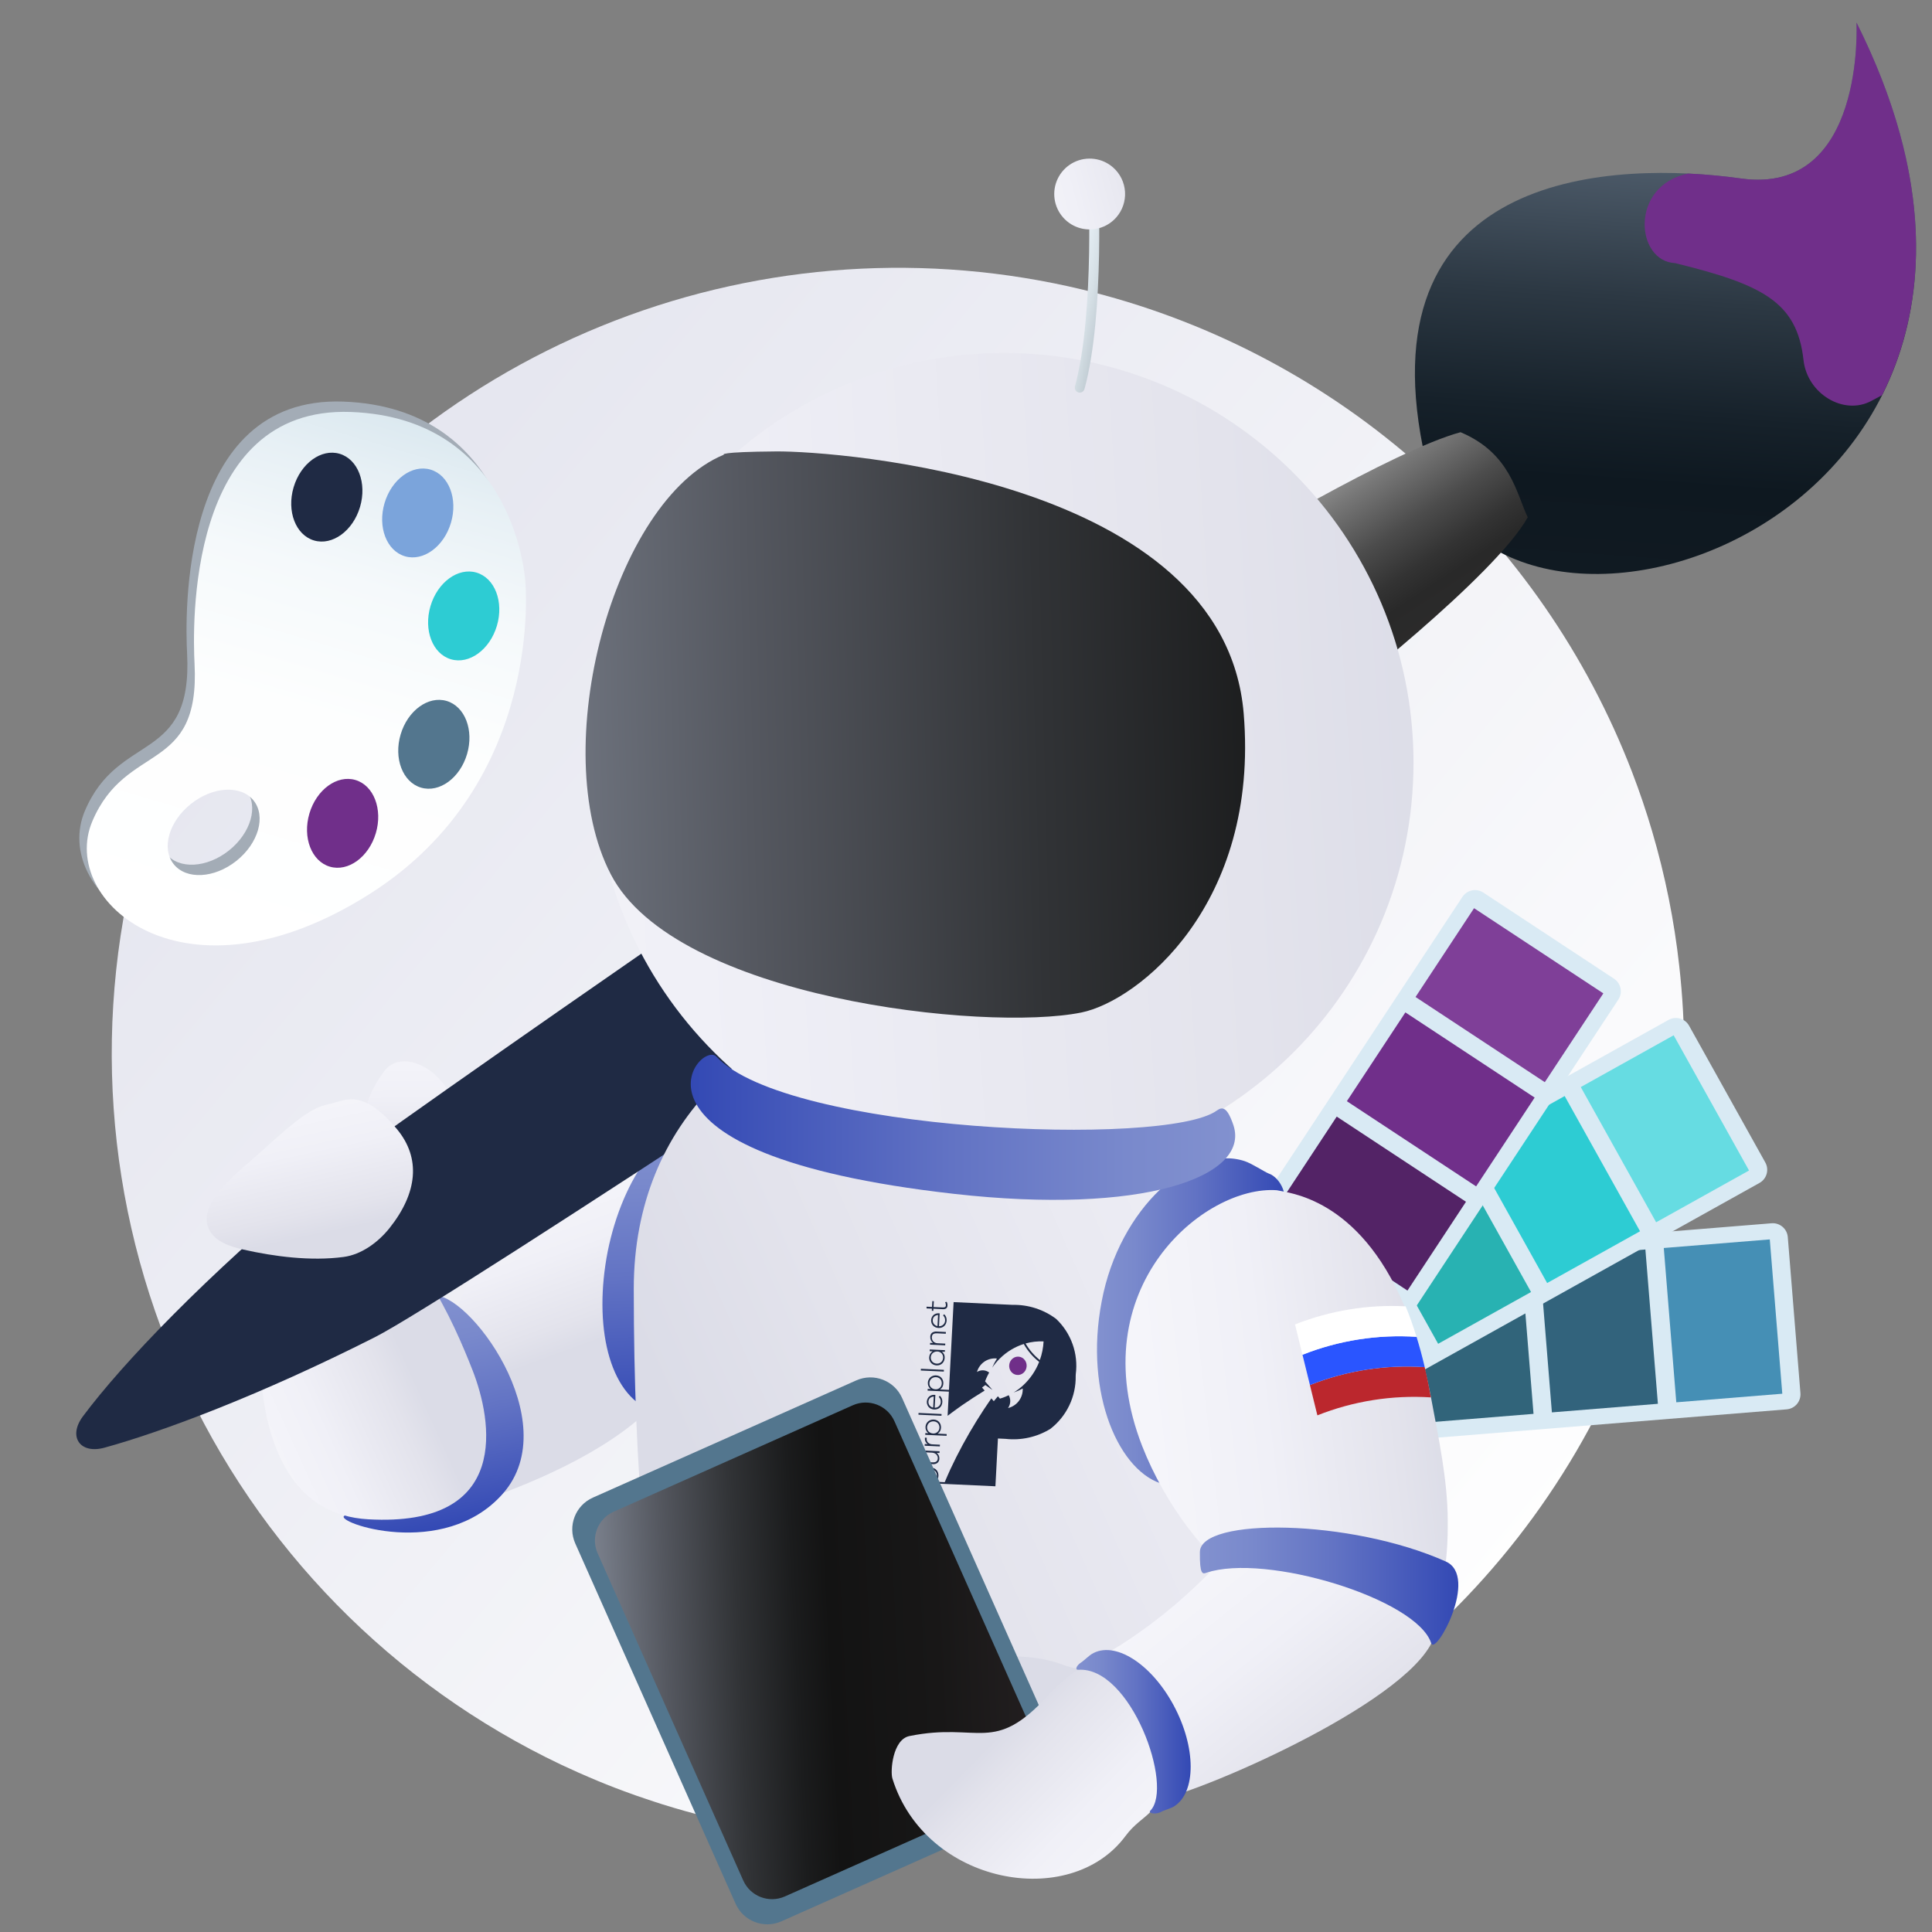 <svg width="340" height="340" viewBox="0 0 340 340" fill="none" xmlns="http://www.w3.org/2000/svg">
<rect x="0" y="0" width="340" height="340" fill="#808080" stroke="none"/>
<g clip-path="url(#clip0_5002_32346)">
<path d="M296.387 185.489C296.375 210.087 289.813 234.237 277.376 255.458C264.938 276.68 247.074 294.206 225.619 306.236C224.628 306.794 223.627 307.341 222.616 307.88C219.641 309.457 216.6 310.921 213.493 312.271C213.19 312.413 212.888 312.545 212.586 312.677C211.944 312.951 211.292 313.225 210.64 313.499C209.866 313.811 209.082 314.132 208.289 314.434C208.147 314.491 208.005 314.538 207.864 314.595C207.524 314.736 207.184 314.859 206.844 314.991C206.353 315.171 205.862 315.36 205.361 315.53C204.464 315.87 203.557 316.191 202.641 316.502C195.065 319.079 187.278 320.991 179.37 322.216C177.292 322.537 175.186 322.811 173.07 323.038C169.16 323.472 165.197 323.734 161.18 323.822C160.131 323.841 159.074 323.85 158.025 323.85C152.505 323.853 146.989 323.525 141.507 322.868C140.742 322.783 139.977 322.679 139.212 322.585C137.691 322.377 136.161 322.141 134.65 321.886C133.016 321.602 131.401 321.3 129.786 320.96C128.058 320.601 126.33 320.205 124.62 319.78C121.919 319.119 119.265 318.372 116.64 317.551C115.676 317.249 114.713 316.927 113.759 316.606C112.437 316.172 111.134 315.709 109.84 315.227C107.734 314.453 105.656 313.622 103.606 312.734C103.011 312.479 102.407 312.215 101.802 311.95C100.82 311.516 99.838 311.062 98.865 310.609C69.109 296.501 45.35 272.256 31.847 242.22C18.345 212.184 15.981 178.321 25.18 146.701C25.662 145.01 26.2 143.32 26.757 141.657C27.598 139.098 28.533 136.576 29.524 134.092C30.856 130.777 32.31 127.522 33.888 124.327C36.519 118.995 39.494 113.84 42.794 108.895C43.058 108.498 43.332 108.101 43.606 107.705C59.442 84.442 81.987 66.553 108.241 56.42C134.495 46.287 163.212 44.39 190.571 50.981C191.175 51.123 191.789 51.274 192.384 51.435C213.779 56.935 233.549 67.469 250.046 82.159C266.544 96.85 279.291 115.271 287.225 135.887C288.538 139.315 289.728 142.81 290.767 146.361C293.047 154.101 294.64 162.027 295.527 170.047C296.1 175.175 296.387 180.33 296.387 185.489Z" fill="url(#paint0_linear_5002_32346)"/>
<path d="M314.621 217.704L316.846 245.166C316.902 245.867 316.678 246.562 316.223 247.098C315.767 247.633 315.118 247.966 314.417 248.023L203.352 257.021L200.699 224.273L311.764 215.275C312.465 215.218 313.159 215.442 313.695 215.898C314.231 216.353 314.564 217.003 314.621 217.704Z" fill="#D9EAF4"/>
<path d="M311.454 218.116L292.799 219.627L294.999 246.782L313.654 245.271L311.454 218.116Z" fill="#458FB5"/>
<path d="M289.562 219.89L270.907 221.401L273.107 248.556L291.762 247.045L289.562 219.89Z" fill="#32637C"/>
<path d="M267.675 221.661L249.02 223.173L251.22 250.328L269.875 248.816L267.675 221.661Z" fill="#31647A"/>
<path d="M297.251 180.506L310.664 204.572C311.007 205.187 311.091 205.912 310.899 206.588C310.707 207.265 310.253 207.837 309.639 208.179L212.308 262.427L196.312 233.729L293.644 179.481C294.258 179.139 294.983 179.054 295.66 179.247C296.336 179.439 296.909 179.892 297.251 180.506Z" fill="#D9EAF4"/>
<path d="M294.538 182.192L278.189 191.304L291.453 215.101L307.801 205.989L294.538 182.192Z" fill="#66DCE2"/>
<path d="M275.356 192.885L259.008 201.997L272.271 225.794L288.62 216.683L275.356 192.885Z" fill="#2DCCD3"/>
<path d="M256.174 203.577L239.825 212.688L253.089 236.486L269.437 227.374L256.174 203.577Z" fill="#28B2B2"/>
<path d="M261.038 157.079L284.043 172.24C284.631 172.627 285.04 173.231 285.182 173.92C285.323 174.609 285.185 175.325 284.798 175.913L223.485 268.955L196.051 250.877L257.365 157.834C257.751 157.247 258.356 156.838 259.045 156.696C259.733 156.554 260.45 156.692 261.038 157.079Z" fill="#D9EAF4"/>
<path d="M259.41 159.827L249.111 175.455L271.86 190.446L282.159 174.818L259.41 159.827Z" fill="#7F3F98"/>
<path d="M247.324 178.165L237.025 193.793L259.774 208.784L270.073 193.156L247.324 178.165Z" fill="#702F8A"/>
<path d="M235.241 196.501L224.942 212.129L247.691 227.12L257.99 211.492L235.241 196.501Z" fill="#532366"/>
<path d="M77.044 204.967C86.552 193.811 72.246 182.293 67.593 188.541C63.847 193.571 64.55 196.417 62.743 199.778C61.119 202.799 56.334 205.391 58.23 209.646C59.08 211.551 62.755 213.755 64.853 214.613C72.887 217.896 74.138 208.377 77.044 204.967Z" fill="url(#paint1_linear_5002_32346)"/>
<path d="M134.633 194.054C123.956 195.985 88.109 209.074 80.583 229.838C76.072 242.229 72.909 255.069 71.149 268.138C71.149 268.138 113.046 258.566 120.189 239.458C124.917 226.81 147.751 191.682 134.633 194.054Z" fill="url(#paint2_linear_5002_32346)"/>
<path d="M106.948 220.22C109.562 207.26 116.98 196.668 125.352 197.299C126.325 197.404 127.25 197.772 128.028 198.365C128.456 198.327 128.887 198.323 129.316 198.354C131.549 198.571 133.272 200.668 132.258 200.792C122.642 202.908 112.704 238.184 121.91 248.112C122.599 248.806 120.391 249.759 118.345 249.032C117.93 248.875 117.53 248.682 117.148 248.458C116.319 248.582 115.473 248.504 114.681 248.231C107.105 245.381 104.407 233.211 106.948 220.22Z" fill="url(#paint3_linear_5002_32346)"/>
<path d="M60.627 266.737C67.659 263.14 82.112 238.409 76.248 230.364C75.886 229.867 72.213 228.739 76.154 228.027C82.132 226.946 99.685 250.136 88.497 262.857C78.079 274.702 58.533 267.809 60.627 266.737Z" fill="url(#paint4_linear_5002_32346)"/>
<path d="M46.615 223.33C46.615 223.33 39.361 265.917 64.783 267.369C90.204 268.822 86.543 249.799 83.181 241.19C79.819 232.581 72.418 215.865 62.948 215.447C53.478 215.029 46.615 223.33 46.615 223.33Z" fill="url(#paint5_linear_5002_32346)"/>
<path d="M45.277 223.372C45.122 222.131 46.042 220.999 46.241 221.542C48.297 227.144 70.946 229.082 74.221 220.4C74.418 219.877 75.053 220.344 75.209 221.586C75.241 221.846 75.682 223.191 75.745 223.7C76.316 228.327 69.938 232.511 61.497 233.046C53.057 233.58 45.752 230.262 45.18 225.636C45.108 225.048 45.307 223.616 45.277 223.372Z" fill="url(#paint6_linear_5002_32346)"/>
<path d="M326.711 3.972C326.711 3.972 328.314 34.48 306.372 31.41C284.429 28.341 240.637 29.639 250.399 78.709C260.162 127.778 371.234 92.798 326.711 3.972Z" fill="url(#paint7_linear_5002_32346)"/>
<path d="M294.803 46.304C310.064 50.064 316.244 53.068 317.387 63.361C318.05 69.331 324.482 73.172 329.344 70.546C329.969 70.209 330.591 69.87 331.214 69.539C339.38 53.304 340.347 31.167 326.715 3.972C326.715 3.972 328.319 34.48 306.376 31.411C303.586 31.02 300.441 30.703 297.1 30.543C286.717 32.64 287.823 46.017 294.803 46.304Z" fill="#702F8A"/>
<path d="M14.595 249.249C13.263 251.033 13.131 252.705 13.869 253.786C14.607 254.867 16.217 255.357 18.369 254.773C28.64 251.945 45.862 245.495 65.956 235.335C79.233 228.622 190.482 154.784 205.089 144.806C211.226 140.613 216.862 136.645 221.997 132.9C225.882 130.083 229.492 127.38 232.826 124.794C257.415 105.767 267.085 93.45 265.494 85.876C261.595 67.311 220.271 95.216 214.464 98.794C204.914 104.716 195.537 110.905 186.259 117.243C174.031 125.597 66.089 199.695 56.167 207.966C36.3 224.525 21.651 239.791 14.595 249.249Z" fill="#1F2A44"/>
<path d="M231.443 125.916C226.467 116.104 220.222 106.989 212.868 98.806C216.763 96.282 245.254 79.26 257.032 76.061C265.857 79.773 266.867 86.912 268.855 91.04C263.123 101.325 235.328 123.098 231.443 125.916Z" fill="url(#paint8_linear_5002_32346)"/>
<path d="M222.618 307.881C219.643 309.458 216.602 310.922 213.495 312.272C213.192 312.414 212.89 312.546 212.588 312.679C211.946 312.952 211.294 313.226 210.642 313.5C209.868 313.812 209.084 314.133 208.291 314.435C208.149 314.492 208.007 314.539 207.866 314.596C207.526 314.737 207.186 314.86 206.846 314.992C206.355 315.172 205.864 315.361 205.363 315.531C204.466 315.871 203.559 316.192 202.643 316.504C195.066 319.08 187.28 320.992 179.372 322.217C177.294 322.539 175.188 322.812 173.072 323.039C169.162 323.474 165.199 323.735 161.182 323.823C160.133 323.842 159.076 323.851 158.027 323.851C152.506 323.854 146.99 323.526 141.509 322.869C140.744 322.784 139.979 322.68 139.214 322.586C137.693 322.378 136.163 322.142 134.652 321.887C133.018 321.604 131.403 321.301 129.788 320.961C128.06 320.602 126.332 320.206 124.622 319.781C121.921 319.12 111.532 293.79 111.532 226.791C111.532 166.856 198.147 155.391 218.642 213.531C223.317 226.914 223.119 280.652 222.618 307.881Z" fill="url(#paint9_linear_5002_32346)"/>
<path d="M180.664 240.535C180.766 239.648 180.165 238.85 179.321 238.753C178.478 238.656 177.711 239.296 177.608 240.183C177.506 241.07 178.107 241.868 178.951 241.965C179.795 242.063 180.562 241.423 180.664 240.535Z" fill="#702F89"/>
<path d="M189.32 241.809C189.549 240.034 189.356 238.23 188.756 236.543C188.155 234.857 187.165 233.337 185.865 232.106C183.662 230.45 180.968 229.579 178.212 229.634C178.212 229.634 176.62 229.559 176.526 229.555L167.82 229.151L167.031 244.066L167.014 244.388L167.003 244.597L165.433 244.524C165.607 244.411 165.75 244.256 165.851 244.075C165.951 243.893 166.006 243.69 166.01 243.482C166.021 243.301 165.998 243.118 165.942 242.945C165.89 242.781 165.806 242.628 165.697 242.495C165.584 242.363 165.445 242.255 165.288 242.181C165.118 242.099 164.932 242.054 164.743 242.047C164.498 242.032 164.254 242.08 164.032 242.186C163.818 242.289 163.636 242.449 163.507 242.648C163.372 242.856 163.295 243.097 163.286 243.345C163.273 243.557 163.312 243.769 163.4 243.962C163.485 244.151 163.618 244.314 163.785 244.437C163.785 244.448 163.256 244.423 163.256 244.423L163.24 244.728L166.987 244.902L166.762 249.156C167.617 248.517 168.448 247.894 169.319 247.293C170.624 246.391 171.945 245.533 173.282 244.717L172.822 244.182L173.403 243.747L174.655 244.606L173.609 243.391L173.354 243.095C173.48 242.759 173.621 242.432 173.777 242.114C173.872 241.92 173.972 241.729 174.078 241.542C173.774 241.306 173.404 241.17 173.019 241.153C172.635 241.136 172.254 241.238 171.93 241.446C172.127 240.743 172.553 240.126 173.14 239.692C173.728 239.259 174.444 239.035 175.174 239.055C175.265 239.059 175.355 239.069 175.444 239.081C175.122 239.594 174.843 240.132 174.608 240.689C175.015 240.096 175.48 239.543 175.995 239.04C177.167 237.884 178.596 237.021 180.165 236.521C180.853 237.738 181.774 238.808 182.875 239.669C182.263 241.233 181.306 242.639 180.074 243.782C179.554 244.264 178.987 244.693 178.382 245.063C178.935 244.873 179.472 244.635 179.984 244.352C179.987 244.447 179.987 244.542 179.982 244.639C179.953 245.374 179.686 246.08 179.22 246.649C178.754 247.218 178.114 247.62 177.399 247.793C177.63 247.466 177.763 247.08 177.784 246.681C177.806 246.282 177.714 245.884 177.52 245.535C177.331 245.627 177.139 245.713 176.945 245.794C176.628 245.925 176.304 246.04 175.974 246.138L175.615 245.72L174.893 246.587L174.463 246.088C173.567 247.375 172.709 248.68 171.89 250.002C171.026 251.4 170.205 252.815 169.427 254.246C168.65 255.676 167.925 257.128 167.24 258.588C166.937 259.235 166.56 260.128 166.254 260.842L164.574 260.764C164.748 260.65 164.891 260.496 164.992 260.314C165.092 260.133 165.147 259.929 165.152 259.722C165.162 259.54 165.139 259.358 165.083 259.184C165.031 259.02 164.948 258.868 164.838 258.735C164.725 258.602 164.586 258.495 164.429 258.421C164.259 258.339 164.073 258.293 163.884 258.286C163.639 258.272 163.395 258.32 163.173 258.426C162.959 258.529 162.778 258.689 162.648 258.888C162.513 259.096 162.437 259.337 162.427 259.584C162.414 259.796 162.453 260.009 162.541 260.202C162.626 260.391 162.759 260.554 162.926 260.676C162.926 260.688 162.397 260.663 162.397 260.663L162.381 260.968L166.235 261.146L175.176 261.561L175.62 253.153L176.965 253.216C179.713 253.522 182.484 252.905 184.841 251.463C186.262 250.363 187.406 248.946 188.181 247.325C188.956 245.703 189.34 243.923 189.303 242.127L189.32 241.809ZM165.277 244.316C165.185 244.38 165.082 244.427 164.974 244.456C164.858 244.488 164.737 244.501 164.617 244.495C164.422 244.488 164.232 244.433 164.064 244.335C163.903 244.241 163.77 244.105 163.681 243.941C163.589 243.773 163.548 243.582 163.561 243.391C163.568 243.248 163.602 243.107 163.662 242.976C163.719 242.847 163.802 242.731 163.906 242.635C164.011 242.54 164.133 242.467 164.267 242.422C164.416 242.37 164.573 242.348 164.73 242.357C164.918 242.363 165.102 242.419 165.263 242.518C165.42 242.614 165.545 242.754 165.626 242.919C165.757 243.2 165.773 243.522 165.67 243.814C165.633 243.916 165.58 244.012 165.512 244.097C165.445 244.181 165.366 244.255 165.277 244.316ZM164.419 260.556C164.326 260.619 164.223 260.667 164.115 260.696C163.999 260.728 163.878 260.741 163.758 260.735C163.563 260.728 163.373 260.673 163.205 260.575C163.044 260.481 162.912 260.345 162.822 260.181C162.731 260.013 162.689 259.822 162.702 259.631C162.709 259.488 162.743 259.347 162.803 259.216C162.86 259.087 162.944 258.971 163.048 258.875C163.152 258.78 163.275 258.707 163.409 258.662C163.557 258.61 163.714 258.588 163.871 258.597C164.06 258.603 164.244 258.658 164.405 258.757C164.561 258.854 164.687 258.993 164.767 259.159C164.899 259.44 164.915 259.761 164.811 260.054C164.774 260.156 164.721 260.252 164.654 260.337C164.587 260.421 164.507 260.495 164.419 260.556ZM182.996 239.344C181.982 238.539 181.13 237.549 180.485 236.427C181.515 236.138 182.585 236.015 183.654 236.065C183.596 237.184 183.374 238.289 182.996 239.344Z" fill="#1F2A44"/>
<path d="M164.99 257.431C165.092 257.336 165.173 257.221 165.229 257.093C165.284 256.965 165.312 256.828 165.311 256.688C165.321 256.499 165.284 256.309 165.203 256.138C165.121 255.961 164.997 255.806 164.841 255.688C164.842 255.677 165.336 255.7 165.336 255.7L165.352 255.395L162.681 255.271L162.665 255.576L163.986 255.637C164.14 255.643 164.292 255.676 164.435 255.736C164.562 255.787 164.677 255.863 164.773 255.959C164.861 256.049 164.93 256.155 164.976 256.271C165.023 256.386 165.043 256.51 165.037 256.633C165.033 256.742 165.011 256.85 164.971 256.951C164.935 257.04 164.878 257.119 164.806 257.182C164.722 257.252 164.622 257.3 164.516 257.321C164.375 257.351 164.23 257.362 164.086 257.352L162.575 257.282L162.559 257.587L164.159 257.661C164.455 257.696 164.754 257.613 164.99 257.431Z" fill="#1F2A44"/>
<path d="M162.777 253.001C162.773 253.033 162.769 253.083 162.766 253.15C162.752 253.342 162.79 253.533 162.875 253.705C162.96 253.877 163.089 254.023 163.25 254.128C163.249 254.142 162.742 254.119 162.742 254.119L162.726 254.424L165.397 254.547L165.413 254.243L164.103 254.182C163.822 254.181 163.551 254.077 163.342 253.889C163.248 253.801 163.175 253.692 163.13 253.572C163.084 253.451 163.067 253.322 163.079 253.193C163.08 253.161 163.087 253.102 163.099 253.016L162.777 253.001Z" fill="#1F2A44"/>
<path d="M166.603 252.373L165.022 252.299C165.195 252.186 165.339 252.031 165.439 251.85C165.54 251.668 165.595 251.465 165.599 251.257C165.61 251.076 165.586 250.893 165.53 250.72C165.478 250.556 165.395 250.403 165.285 250.27C165.173 250.138 165.033 250.03 164.876 249.956C164.706 249.874 164.521 249.829 164.332 249.822C164.087 249.807 163.842 249.855 163.621 249.961C163.407 250.064 163.225 250.224 163.096 250.423C162.96 250.631 162.884 250.872 162.874 251.12C162.861 251.332 162.9 251.544 162.988 251.737C163.074 251.926 163.206 252.089 163.374 252.212C163.373 252.223 162.844 252.198 162.844 252.198L162.828 252.503L166.587 252.677L166.603 252.373ZM164.866 252.091C164.773 252.155 164.671 252.202 164.562 252.231C164.446 252.263 164.325 252.276 164.205 252.27C164.01 252.263 163.82 252.208 163.652 252.11C163.491 252.016 163.359 251.88 163.269 251.716C163.178 251.548 163.136 251.358 163.149 251.167C163.156 251.023 163.191 250.882 163.25 250.751C163.307 250.622 163.391 250.506 163.495 250.411C163.599 250.315 163.722 250.242 163.856 250.197C164.004 250.146 164.161 250.124 164.318 250.132C164.507 250.139 164.691 250.194 164.852 250.293C165.008 250.39 165.134 250.529 165.214 250.694C165.346 250.975 165.362 251.297 165.258 251.589C165.221 251.692 165.168 251.787 165.101 251.872C165.034 251.956 164.954 252.03 164.866 252.091Z" fill="#1F2A44"/>
<path d="M161.649 248.656L165.698 248.844L165.682 249.149L161.633 248.961L161.649 248.656Z" fill="#1F2A44"/>
<path d="M164.467 245.468C164.237 245.453 164.007 245.496 163.798 245.592C163.6 245.685 163.432 245.832 163.314 246.016C163.159 246.262 163.087 246.551 163.11 246.841C163.132 247.131 163.248 247.405 163.44 247.624C163.558 247.751 163.7 247.853 163.858 247.923C164.206 248.077 164.6 248.095 164.961 247.973C165.127 247.916 165.279 247.825 165.409 247.707C165.536 247.587 165.637 247.444 165.708 247.285C165.871 246.912 165.882 246.49 165.737 246.11C165.661 245.926 165.544 245.761 165.395 245.629L165.206 245.838C165.325 245.949 165.419 246.084 165.481 246.234C165.546 246.394 165.574 246.567 165.562 246.74C165.559 246.875 165.529 247.008 165.474 247.132C165.419 247.255 165.34 247.367 165.241 247.46C165.037 247.649 164.767 247.75 164.489 247.742L164.608 245.483C164.562 245.472 164.514 245.467 164.467 245.468ZM164.221 247.718C164.054 247.687 163.897 247.617 163.762 247.513C163.635 247.415 163.535 247.286 163.47 247.139C163.405 246.989 163.376 246.825 163.386 246.661C163.392 246.501 163.439 246.344 163.522 246.207C163.602 246.076 163.716 245.969 163.852 245.897C163.998 245.82 164.159 245.776 164.324 245.766L164.221 247.718Z" fill="#1F2A44"/>
<path d="M162.063 240.883L166.111 241.07L166.095 241.375L162.047 241.187L162.063 240.883Z" fill="#1F2A44"/>
<path d="M163.699 238.258C163.592 238.441 163.531 238.648 163.522 238.86C163.505 239.107 163.556 239.354 163.668 239.574C163.776 239.784 163.94 239.96 164.142 240.082C164.352 240.208 164.59 240.279 164.835 240.287C165.024 240.297 165.213 240.269 165.391 240.204C165.555 240.144 165.705 240.05 165.831 239.929C165.954 239.807 166.053 239.663 166.123 239.504C166.196 239.337 166.239 239.158 166.247 238.975C166.263 238.759 166.226 238.542 166.138 238.343C166.056 238.159 165.927 238 165.764 237.881C165.765 237.873 166.278 237.897 166.278 237.897L166.293 237.606L163.622 237.482L163.605 237.787L164.129 237.811C163.953 237.925 163.806 238.078 163.699 238.258ZM164.4 237.947C164.578 237.865 164.772 237.828 164.967 237.839C165.116 237.844 165.262 237.88 165.396 237.945C165.52 238.004 165.631 238.087 165.721 238.19C165.899 238.399 165.99 238.669 165.975 238.943C165.968 239.14 165.909 239.332 165.805 239.5C165.708 239.658 165.568 239.784 165.402 239.866C165.232 239.95 165.043 239.988 164.854 239.977C164.698 239.971 164.544 239.934 164.401 239.869C164.271 239.811 164.155 239.726 164.06 239.619C163.97 239.515 163.901 239.394 163.857 239.263C163.811 239.127 163.792 238.983 163.8 238.839C163.808 238.647 163.869 238.462 163.978 238.303C164.084 238.149 164.23 238.025 164.4 237.947Z" fill="#1F2A44"/>
<path d="M164.115 234.898C164.16 234.838 164.217 234.787 164.282 234.75C164.362 234.707 164.449 234.677 164.54 234.662C164.659 234.641 164.78 234.635 164.9 234.642L166.446 234.713L166.462 234.409L164.879 234.335C164.576 234.296 164.27 234.372 164.021 234.547C163.924 234.633 163.847 234.738 163.794 234.855C163.742 234.972 163.714 235.1 163.714 235.229C163.7 235.446 163.738 235.663 163.825 235.863C163.908 236.053 164.039 236.218 164.204 236.343C164.204 236.354 163.683 236.33 163.683 236.33L163.667 236.634L166.338 236.758L166.354 236.454L165.031 236.392C164.737 236.393 164.455 236.278 164.246 236.073C164.13 235.94 164.049 235.78 164.01 235.608C163.971 235.436 163.974 235.257 164.021 235.087C164.041 235.019 164.073 234.955 164.115 234.898Z" fill="#1F2A44"/>
<path d="M166.495 231.763C166.42 231.578 166.303 231.414 166.153 231.282L165.965 231.491C166.084 231.601 166.178 231.736 166.24 231.886C166.305 232.047 166.332 232.22 166.321 232.392C166.318 232.527 166.288 232.661 166.233 232.784C166.178 232.908 166.099 233.019 166 233.112C165.796 233.301 165.526 233.403 165.248 233.394L165.367 231.135C165.321 231.125 165.273 231.12 165.225 231.12C164.996 231.106 164.766 231.148 164.557 231.244C164.358 231.337 164.191 231.484 164.073 231.669C163.917 231.914 163.846 232.204 163.868 232.493C163.891 232.783 164.007 233.058 164.199 233.276C164.317 233.403 164.459 233.505 164.617 233.575C164.965 233.73 165.359 233.747 165.72 233.625C165.886 233.568 166.038 233.477 166.167 233.359C166.294 233.24 166.396 233.096 166.467 232.937C166.63 232.565 166.64 232.143 166.495 231.763ZM164.98 233.37C164.813 233.34 164.655 233.269 164.521 233.165C164.394 233.067 164.294 232.938 164.229 232.791C164.163 232.641 164.135 232.477 164.145 232.314C164.151 232.153 164.198 231.997 164.281 231.859C164.361 231.728 164.475 231.621 164.611 231.55C164.757 231.473 164.918 231.428 165.083 231.419L164.98 233.37Z" fill="#1F2A44"/>
<path d="M164.002 230.305L163.982 230.677L164.251 230.69L164.27 230.317L165.919 230.394C166.125 230.418 166.334 230.372 166.511 230.264C166.585 230.202 166.644 230.123 166.683 230.034C166.722 229.944 166.74 229.848 166.736 229.75C166.75 229.525 166.702 229.3 166.598 229.099L166.334 229.166C166.421 229.332 166.464 229.517 166.459 229.704C166.463 229.765 166.451 229.827 166.423 229.883C166.396 229.938 166.355 229.986 166.303 230.02C166.165 230.081 166.013 230.103 165.862 230.086L164.287 230.013L164.341 228.989L164.072 228.977L164.018 230L163.049 229.955L163.068 230.262L164.002 230.305Z" fill="#1F2A44"/>
<path d="M69.821 198.665C63.657 191.293 60.663 193.736 57.793 194.328C55.049 194.895 52.518 196.658 46.09 202.55C42.61 205.741 34.525 211.57 36.755 216.29C37.779 218.457 40.357 219.342 42.807 219.899C48.161 221.117 54.666 221.979 60.478 221.203C63.585 220.789 66.532 218.662 68.574 216.093C73.459 209.945 74.123 203.809 69.821 198.665Z" fill="url(#paint10_linear_5002_32346)"/>
<path d="M193.884 228.998C196.963 212.59 209.75 201.256 219.05 204.344C220.213 204.717 222.715 206.32 223.201 206.49C225.652 207.321 226.707 211.156 225.535 211.01C211.445 209.332 198.398 250.051 212.086 260.044C212.882 260.739 210.836 262.216 208.702 261.663C208.248 261.546 207.806 261.386 207.382 261.185C206.596 261.412 205.764 261.433 204.968 261.246C197.097 259.403 190.712 245.398 193.884 228.998Z" fill="url(#paint11_linear_5002_32346)"/>
<path d="M201.024 254.536C204.949 264.563 212.484 274.796 219.584 278.734C224.82 281.648 237.471 283.593 246.027 282.902C250.812 282.513 252.651 281.433 252.974 280.751C253.945 278.694 254.839 274.86 254.779 267.517C254.728 260.34 253.204 253.282 251.884 246.209C251.85 246.042 251.825 245.883 251.791 245.716C251.433 243.851 251.042 242.088 250.624 240.413C250.156 238.524 249.645 236.761 249.109 235.102C248.487 233.181 247.826 231.403 247.125 229.767C239.02 210.666 226.625 209.936 224.692 209.46C211.947 208.547 190.127 226.663 201.024 254.536Z" fill="url(#paint12_linear_5002_32346)"/>
<path d="M230.524 243.744C230.967 245.522 231.405 247.3 231.836 249.077C238.18 246.561 245.002 245.482 251.813 245.917C251.483 244.045 251.117 242.277 250.724 240.595C243.841 240.127 236.939 241.203 230.524 243.744Z" fill="#BB272D"/>
<path d="M229.216 238.411C229.659 240.189 230.096 241.967 230.527 243.744C236.942 241.204 243.844 240.128 250.727 240.596C250.287 238.698 249.801 236.928 249.287 235.26C242.446 234.81 235.59 235.887 229.216 238.411Z" fill="#2A55FF"/>
<path d="M227.902 233.078C228.345 234.856 228.782 236.634 229.214 238.412C235.588 235.887 242.444 234.811 249.285 235.26C248.69 233.329 248.053 231.54 247.373 229.893C240.729 229.544 234.088 230.63 227.902 233.078Z" fill="white"/>
<path d="M171.387 299.69C160.202 295.748 172.591 289.142 185.172 292.355C186.83 292.779 188.714 293.822 190.253 293.534C191.198 293.356 191.618 292.848 192.835 293.133C195.882 293.848 197.598 296.674 199.067 299.342C200.415 301.791 200.631 303.713 198.216 305.215C195.895 306.658 185.647 309.109 180.077 304.192C177.602 302.008 174.474 300.778 171.387 299.69Z" fill="url(#paint13_linear_5002_32346)"/>
<path d="M252.669 285.426C254.518 295.988 217.294 312.907 205.847 316.2C203.936 306.161 201.509 298.412 191.648 292.609C191.648 292.609 203.272 287.422 215.629 273.844C218.421 270.776 254.087 274.206 252.669 285.426Z" fill="url(#paint14_linear_5002_32346)"/>
<path d="M150.687 242.929L104.337 263.556C101.252 264.928 99.865 268.542 101.237 271.626L129.449 335.021C130.822 338.105 134.435 339.493 137.52 338.12L183.87 317.493C186.954 316.121 188.342 312.507 186.97 309.423L158.758 246.028C157.385 242.944 153.772 241.556 150.687 242.929Z" fill="#53768E"/>
<path d="M150.082 247.304L107.993 266.034C105.192 267.281 103.932 270.562 105.179 273.363L130.796 330.928C132.043 333.728 135.324 334.989 138.125 333.742L180.213 315.012C183.014 313.766 184.274 310.485 183.027 307.684L157.41 250.119C156.164 247.318 152.882 246.058 150.082 247.304Z" fill="url(#paint15_linear_5002_32346)"/>
<path d="M160.048 305.516C172.373 303.011 174.843 308.919 184.51 298.304C186.602 296.007 191.218 291.773 194.202 292.708C198.012 293.9 204.184 301.456 204.487 311.88C204.711 319.556 201.227 318.839 198.074 323.099C188.28 336.333 162.836 331.586 157.051 313.002C156.651 311.717 157.08 306.119 160.048 305.516Z" fill="url(#paint16_linear_5002_32346)"/>
<path d="M204.483 318.777C203.42 319.437 202.008 319.077 202.419 318.67C206.653 314.471 198.987 293.188 189.735 293.855C189.178 293.895 189.338 293.125 190.402 292.466C190.625 292.328 191.663 291.368 192.1 291.098C196.065 288.648 202.521 292.666 206.52 300.073C210.519 307.479 210.545 315.469 206.58 317.919C206.076 318.23 204.692 318.648 204.483 318.777Z" fill="url(#paint17_linear_5002_32346)"/>
<path d="M251.868 289.172C249.317 281.327 222.665 273.265 212.282 276.786C211.641 277.004 211.113 277.165 211.16 273.124C211.232 266.996 237.697 267.304 254.439 274.8C260.323 277.434 252.627 291.508 251.868 289.172Z" fill="url(#paint18_linear_5002_32346)"/>
<path d="M176.659 206.306C216.475 206.306 248.752 174.029 248.752 134.213C248.752 94.397 216.475 62.119 176.659 62.119C136.843 62.119 104.565 94.397 104.565 134.213C104.565 174.029 136.843 206.306 176.659 206.306Z" fill="url(#paint19_linear_5002_32346)"/>
<path d="M127.386 80.019C127.386 80.019 126.218 79.522 136.638 79.442C147.058 79.362 215.436 84.205 218.868 125.564C221.656 159.152 200.336 176.157 190.283 178.188C173.401 181.601 118.825 175.746 107.489 153.863C96.153 131.979 107.865 88.076 127.386 80.019Z" fill="url(#paint20_linear_5002_32346)"/>
<path d="M189.441 68.879C189.318 68.772 189.228 68.632 189.181 68.477C189.134 68.32 189.132 68.154 189.175 67.997C192.731 54.931 191.494 30.735 191.48 30.493C191.474 30.379 191.491 30.265 191.529 30.157C191.567 30.049 191.625 29.95 191.702 29.865C191.778 29.78 191.87 29.711 191.973 29.661C192.076 29.612 192.188 29.584 192.302 29.577C192.416 29.571 192.53 29.588 192.638 29.626C192.746 29.664 192.845 29.723 192.93 29.799C193.015 29.875 193.084 29.968 193.134 30.07C193.183 30.174 193.211 30.285 193.218 30.399C193.271 31.403 194.482 55.121 190.854 68.453C190.815 68.596 190.741 68.726 190.638 68.832C190.535 68.938 190.407 69.015 190.265 69.058C190.124 69.101 189.974 69.107 189.83 69.075C189.686 69.044 189.552 68.977 189.441 68.879Z" fill="url(#paint21_linear_5002_32346)"/>
<path d="M196.444 38.262C195.629 39.188 194.559 39.851 193.367 40.169C192.176 40.486 190.917 40.443 189.75 40.045C188.583 39.647 187.56 38.912 186.811 37.932C186.062 36.953 185.62 35.774 185.541 34.543C185.462 33.313 185.75 32.086 186.368 31.02C186.986 29.953 187.907 29.093 189.013 28.549C190.12 28.005 191.363 27.802 192.585 27.965C193.808 28.127 194.954 28.649 195.88 29.463C196.495 30.004 196.997 30.66 197.358 31.395C197.719 32.13 197.932 32.929 197.984 33.746C198.036 34.563 197.927 35.382 197.663 36.157C197.399 36.932 196.985 37.647 196.444 38.262Z" fill="url(#paint22_linear_5002_32346)"/>
<path d="M217.079 198.064C215.962 194.755 215.122 194.73 214.124 195.451C205.186 201.912 138.561 199.261 126.07 185.951C123.146 182.834 105.527 203.067 167.918 210.101C201.026 213.834 219.996 207.158 217.079 198.064Z" fill="url(#paint23_linear_5002_32346)"/>
<path d="M63.828 155.445C94.777 135.778 91.115 100.316 91.115 100.316C91.115 100.316 89.387 71.724 60.405 70.674C31.423 69.624 32.608 108.838 32.925 114.974C33.935 134.517 20.91 128.615 14.934 142.708C8.969 156.777 31.051 176.273 63.828 155.445ZM29.255 150.252C27.051 147.479 28.414 142.727 32.3 139.638C36.186 136.55 41.123 136.294 43.327 139.067C45.531 141.84 44.167 146.592 40.281 149.681C36.395 152.769 31.459 153.025 29.255 150.252Z" fill="#A3ACB6"/>
<path d="M65.14 157.27C96.09 137.604 92.427 102.141 92.427 102.141C92.427 102.141 90.699 73.549 61.717 72.499C32.735 71.449 33.92 110.663 34.237 116.799C35.247 136.343 22.222 130.44 16.247 144.533C10.282 158.602 32.364 178.098 65.14 157.27ZM30.567 152.077C28.363 149.304 29.727 144.552 33.613 141.464C37.499 138.375 42.435 138.119 44.639 140.893C46.843 143.666 45.48 148.417 41.594 151.506C37.708 154.594 32.771 154.85 30.567 152.077Z" fill="url(#paint24_linear_5002_32346)"/>
<path d="M82.193 132.709C83.436 128.496 81.827 124.309 78.599 123.356C75.37 122.404 71.746 125.046 70.502 129.258C69.259 133.47 70.868 137.657 74.096 138.61C77.325 139.563 80.95 136.921 82.193 132.709Z" fill="#53768E"/>
<path d="M66.141 146.618C67.385 142.406 65.775 138.219 62.547 137.266C59.319 136.313 55.694 138.955 54.45 143.167C53.207 147.379 54.816 151.566 58.045 152.519C61.273 153.472 64.898 150.83 66.141 146.618Z" fill="#702F8A"/>
<path d="M87.448 110.119C88.691 105.907 87.082 101.719 83.854 100.767C80.625 99.814 77 102.456 75.757 106.668C74.514 110.88 76.123 115.067 79.351 116.02C82.58 116.973 86.205 114.331 87.448 110.119Z" fill="#2DCCD3"/>
<path d="M79.362 91.996C80.605 87.784 78.996 83.597 75.768 82.644C72.539 81.691 68.914 84.333 67.671 88.545C66.428 92.757 68.037 96.944 71.265 97.897C74.494 98.85 78.119 96.208 79.362 91.996Z" fill="#7BA4DB"/>
<path d="M63.36 89.211C64.603 84.998 62.994 80.811 59.766 79.858C56.537 78.906 52.913 81.548 51.669 85.76C50.426 89.972 52.035 94.159 55.263 95.112C58.492 96.065 62.117 93.423 63.36 89.211Z" fill="#1F2A44"/>
</g>
<defs>
<linearGradient id="paint0_linear_5002_32346" x1="33.582" y1="80.963" x2="275.362" y2="284.058" gradientUnits="userSpaceOnUse">
<stop stop-color="#E3E4EE"/>
<stop offset="1" stop-color="white"/>
</linearGradient>
<linearGradient id="paint1_linear_5002_32346" x1="68.874" y1="184.311" x2="69.046" y2="206.303" gradientUnits="userSpaceOnUse">
<stop stop-color="#F5F5FA"/>
<stop offset="0.386" stop-color="#F0F0F7"/>
<stop offset="0.827" stop-color="#E3E3EC"/>
<stop offset="1" stop-color="#DBDCE7"/>
</linearGradient>
<linearGradient id="paint2_linear_5002_32346" x1="96.599" y1="209.417" x2="106.135" y2="235.592" gradientUnits="userSpaceOnUse">
<stop stop-color="#F5F5FA"/>
<stop offset="0.386" stop-color="#F0F0F7"/>
<stop offset="0.827" stop-color="#E3E3EC"/>
<stop offset="1" stop-color="#DBDCE7"/>
</linearGradient>
<linearGradient id="paint3_linear_5002_32346" x1="120.901" y1="249.251" x2="118.43" y2="197.56" gradientUnits="userSpaceOnUse">
<stop stop-color="#3349B4"/>
<stop offset="0.077" stop-color="#3B50B7"/>
<stop offset="0.479" stop-color="#6273C4"/>
<stop offset="0.8" stop-color="#7989CC"/>
<stop offset="1" stop-color="#8291CF"/>
</linearGradient>
<linearGradient id="paint4_linear_5002_32346" x1="79.237" y1="268.793" x2="71.603" y2="228.898" gradientUnits="userSpaceOnUse">
<stop stop-color="#3349B4"/>
<stop offset="0.077" stop-color="#3B50B7"/>
<stop offset="0.479" stop-color="#6273C4"/>
<stop offset="0.8" stop-color="#7989CC"/>
<stop offset="1" stop-color="#8291CF"/>
</linearGradient>
<linearGradient id="paint5_linear_5002_32346" x1="44.102" y1="251.426" x2="71.374" y2="239.098" gradientUnits="userSpaceOnUse">
<stop stop-color="#F5F5FA"/>
<stop offset="0.386" stop-color="#F0F0F7"/>
<stop offset="0.827" stop-color="#E3E3EC"/>
<stop offset="1" stop-color="#DBDCE7"/>
</linearGradient>
<linearGradient id="paint6_linear_5002_32346" x1="55.952" y1="233.825" x2="64.336" y2="215.525" gradientUnits="userSpaceOnUse">
<stop stop-color="#DCBC1F"/>
<stop offset="0.199" stop-color="#E1C438"/>
<stop offset="0.548" stop-color="#E9D15F"/>
<stop offset="0.827" stop-color="#EED876"/>
<stop offset="1" stop-color="#F0DB7F"/>
</linearGradient>
<linearGradient id="paint7_linear_5002_32346" x1="291.994" y1="21.469" x2="283.392" y2="141.813" gradientUnits="userSpaceOnUse">
<stop stop-color="#586777"/>
<stop offset="0.046" stop-color="#505E6D"/>
<stop offset="0.259" stop-color="#2C3843"/>
<stop offset="0.427" stop-color="#16212A"/>
<stop offset="0.527" stop-color="#0E1820"/>
<stop offset="0.815" stop-color="#131C24"/>
<stop offset="1" stop-color="#1A2129"/>
</linearGradient>
<linearGradient id="paint8_linear_5002_32346" x1="223.792" y1="67.759" x2="270.921" y2="139.123" gradientUnits="userSpaceOnUse">
<stop stop-color="white"/>
<stop offset="0.008" stop-color="#FBFBFB"/>
<stop offset="0.152" stop-color="#B1B1B1"/>
<stop offset="0.281" stop-color="#777777"/>
<stop offset="0.391" stop-color="#4C4C4C"/>
<stop offset="0.476" stop-color="#333333"/>
<stop offset="0.527" stop-color="#292929"/>
<stop offset="0.681" stop-color="#2E2D2D"/>
<stop offset="0.868" stop-color="#3D383A"/>
<stop offset="1" stop-color="#4C4446"/>
</linearGradient>
<linearGradient id="paint9_linear_5002_32346" x1="126.377" y1="268.881" x2="303.418" y2="190.554" gradientUnits="userSpaceOnUse">
<stop stop-color="#DBDCE7"/>
<stop offset="0.173" stop-color="#E3E3EC"/>
<stop offset="0.614" stop-color="#F0F0F7"/>
<stop offset="1" stop-color="#F5F5FA"/>
</linearGradient>
<linearGradient id="paint10_linear_5002_32346" x1="53.484" y1="193.182" x2="58.586" y2="216.769" gradientUnits="userSpaceOnUse">
<stop stop-color="#F5F5FA"/>
<stop offset="0.386" stop-color="#F0F0F7"/>
<stop offset="0.827" stop-color="#E3E3EC"/>
<stop offset="1" stop-color="#DBDCE7"/>
</linearGradient>
<linearGradient id="paint11_linear_5002_32346" x1="226.014" y1="232.81" x2="193.053" y2="232.81" gradientUnits="userSpaceOnUse">
<stop stop-color="#3349B4"/>
<stop offset="0.077" stop-color="#3B50B7"/>
<stop offset="0.479" stop-color="#6273C4"/>
<stop offset="0.8" stop-color="#7989CC"/>
<stop offset="1" stop-color="#8291CF"/>
</linearGradient>
<linearGradient id="paint12_linear_5002_32346" x1="202.422" y1="249.89" x2="253.978" y2="243.913" gradientUnits="userSpaceOnUse">
<stop stop-color="#F5F5FA"/>
<stop offset="0.386" stop-color="#F0F0F7"/>
<stop offset="0.827" stop-color="#E3E3EC"/>
<stop offset="1" stop-color="#DBDCE7"/>
</linearGradient>
<linearGradient id="paint13_linear_5002_32346" x1="200.124" y1="288.04" x2="192.767" y2="293.089" gradientUnits="userSpaceOnUse">
<stop stop-color="#F5F5FA"/>
<stop offset="0.386" stop-color="#F0F0F7"/>
<stop offset="0.827" stop-color="#E3E3EC"/>
<stop offset="1" stop-color="#DBDCE7"/>
</linearGradient>
<linearGradient id="paint14_linear_5002_32346" x1="211.018" y1="276.813" x2="238.29" y2="310.81" gradientUnits="userSpaceOnUse">
<stop stop-color="#F5F5FA"/>
<stop offset="0.386" stop-color="#F0F0F7"/>
<stop offset="0.827" stop-color="#E3E3EC"/>
<stop offset="1" stop-color="#DBDCE7"/>
</linearGradient>
<linearGradient id="paint15_linear_5002_32346" x1="105.762" y1="292.447" x2="182.444" y2="288.599" gradientUnits="userSpaceOnUse">
<stop stop-color="#797F8B"/>
<stop offset="0.149" stop-color="#555860"/>
<stop offset="0.316" stop-color="#313336"/>
<stop offset="0.448" stop-color="#1B1C1D"/>
<stop offset="0.527" stop-color="#131313"/>
<stop offset="0.77" stop-color="#181717"/>
<stop offset="1" stop-color="#231F20"/>
</linearGradient>
<linearGradient id="paint16_linear_5002_32346" x1="199.66" y1="327.902" x2="176.15" y2="304.844" gradientUnits="userSpaceOnUse">
<stop stop-color="#F5F5FA"/>
<stop offset="0.386" stop-color="#F0F0F7"/>
<stop offset="0.827" stop-color="#E3E3EC"/>
<stop offset="1" stop-color="#DBDCE7"/>
</linearGradient>
<linearGradient id="paint17_linear_5002_32346" x1="209.536" y1="304.761" x2="189.421" y2="304.761" gradientUnits="userSpaceOnUse">
<stop stop-color="#3349B4"/>
<stop offset="0.077" stop-color="#3B50B7"/>
<stop offset="0.479" stop-color="#6273C4"/>
<stop offset="0.8" stop-color="#7989CC"/>
<stop offset="1" stop-color="#8291CF"/>
</linearGradient>
<linearGradient id="paint18_linear_5002_32346" x1="256.639" y1="279.129" x2="211.157" y2="279.129" gradientUnits="userSpaceOnUse">
<stop stop-color="#3349B4"/>
<stop offset="0.077" stop-color="#3B50B7"/>
<stop offset="0.479" stop-color="#6273C4"/>
<stop offset="0.8" stop-color="#7989CC"/>
<stop offset="1" stop-color="#8291CF"/>
</linearGradient>
<linearGradient id="paint19_linear_5002_32346" x1="34.858" y1="143.411" x2="256.439" y2="129.037" gradientUnits="userSpaceOnUse">
<stop stop-color="#F5F5FA"/>
<stop offset="0.386" stop-color="#F0F0F7"/>
<stop offset="0.827" stop-color="#E3E3EC"/>
<stop offset="1" stop-color="#DBDCE7"/>
</linearGradient>
<linearGradient id="paint20_linear_5002_32346" x1="86.084" y1="131.079" x2="392.123" y2="123.313" gradientUnits="userSpaceOnUse">
<stop stop-color="#797F8B"/>
<stop offset="0.149" stop-color="#555860"/>
<stop offset="0.316" stop-color="#313336"/>
<stop offset="0.448" stop-color="#1B1C1D"/>
<stop offset="0.527" stop-color="#131313"/>
<stop offset="0.77" stop-color="#181717"/>
<stop offset="1" stop-color="#231F20"/>
</linearGradient>
<linearGradient id="paint21_linear_5002_32346" x1="187.838" y1="48.671" x2="194.628" y2="50.021" gradientUnits="userSpaceOnUse">
<stop stop-color="#E9F2F8"/>
<stop offset="0.311" stop-color="#E4EDF3"/>
<stop offset="0.677" stop-color="#D6E0E6"/>
<stop offset="1" stop-color="#C3CED5"/>
</linearGradient>
<linearGradient id="paint22_linear_5002_32346" x1="176.692" y1="38.155" x2="207.824" y2="29.871" gradientUnits="userSpaceOnUse">
<stop stop-color="#F5F5FA"/>
<stop offset="0.386" stop-color="#F0F0F7"/>
<stop offset="0.827" stop-color="#E3E3EC"/>
<stop offset="1" stop-color="#DBDCE7"/>
</linearGradient>
<linearGradient id="paint23_linear_5002_32346" x1="121.562" y1="198.392" x2="217.372" y2="198.392" gradientUnits="userSpaceOnUse">
<stop stop-color="#3349B4"/>
<stop offset="0.077" stop-color="#3B50B7"/>
<stop offset="0.479" stop-color="#6273C4"/>
<stop offset="0.8" stop-color="#7989CC"/>
<stop offset="1" stop-color="#8291CF"/>
</linearGradient>
<linearGradient id="paint24_linear_5002_32346" x1="70.859" y1="73.923" x2="42.756" y2="169.134" gradientUnits="userSpaceOnUse">
<stop stop-color="#DCE9F0"/>
<stop offset="0.106" stop-color="#E7F0F5"/>
<stop offset="0.299" stop-color="#F5F9FB"/>
<stop offset="0.543" stop-color="#FDFEFE"/>
<stop offset="1" stop-color="white"/>
</linearGradient>
<clipPath id="clip0_5002_32346">
<rect width="340" height="340" fill="white"/>
</clipPath>
</defs>
</svg>
